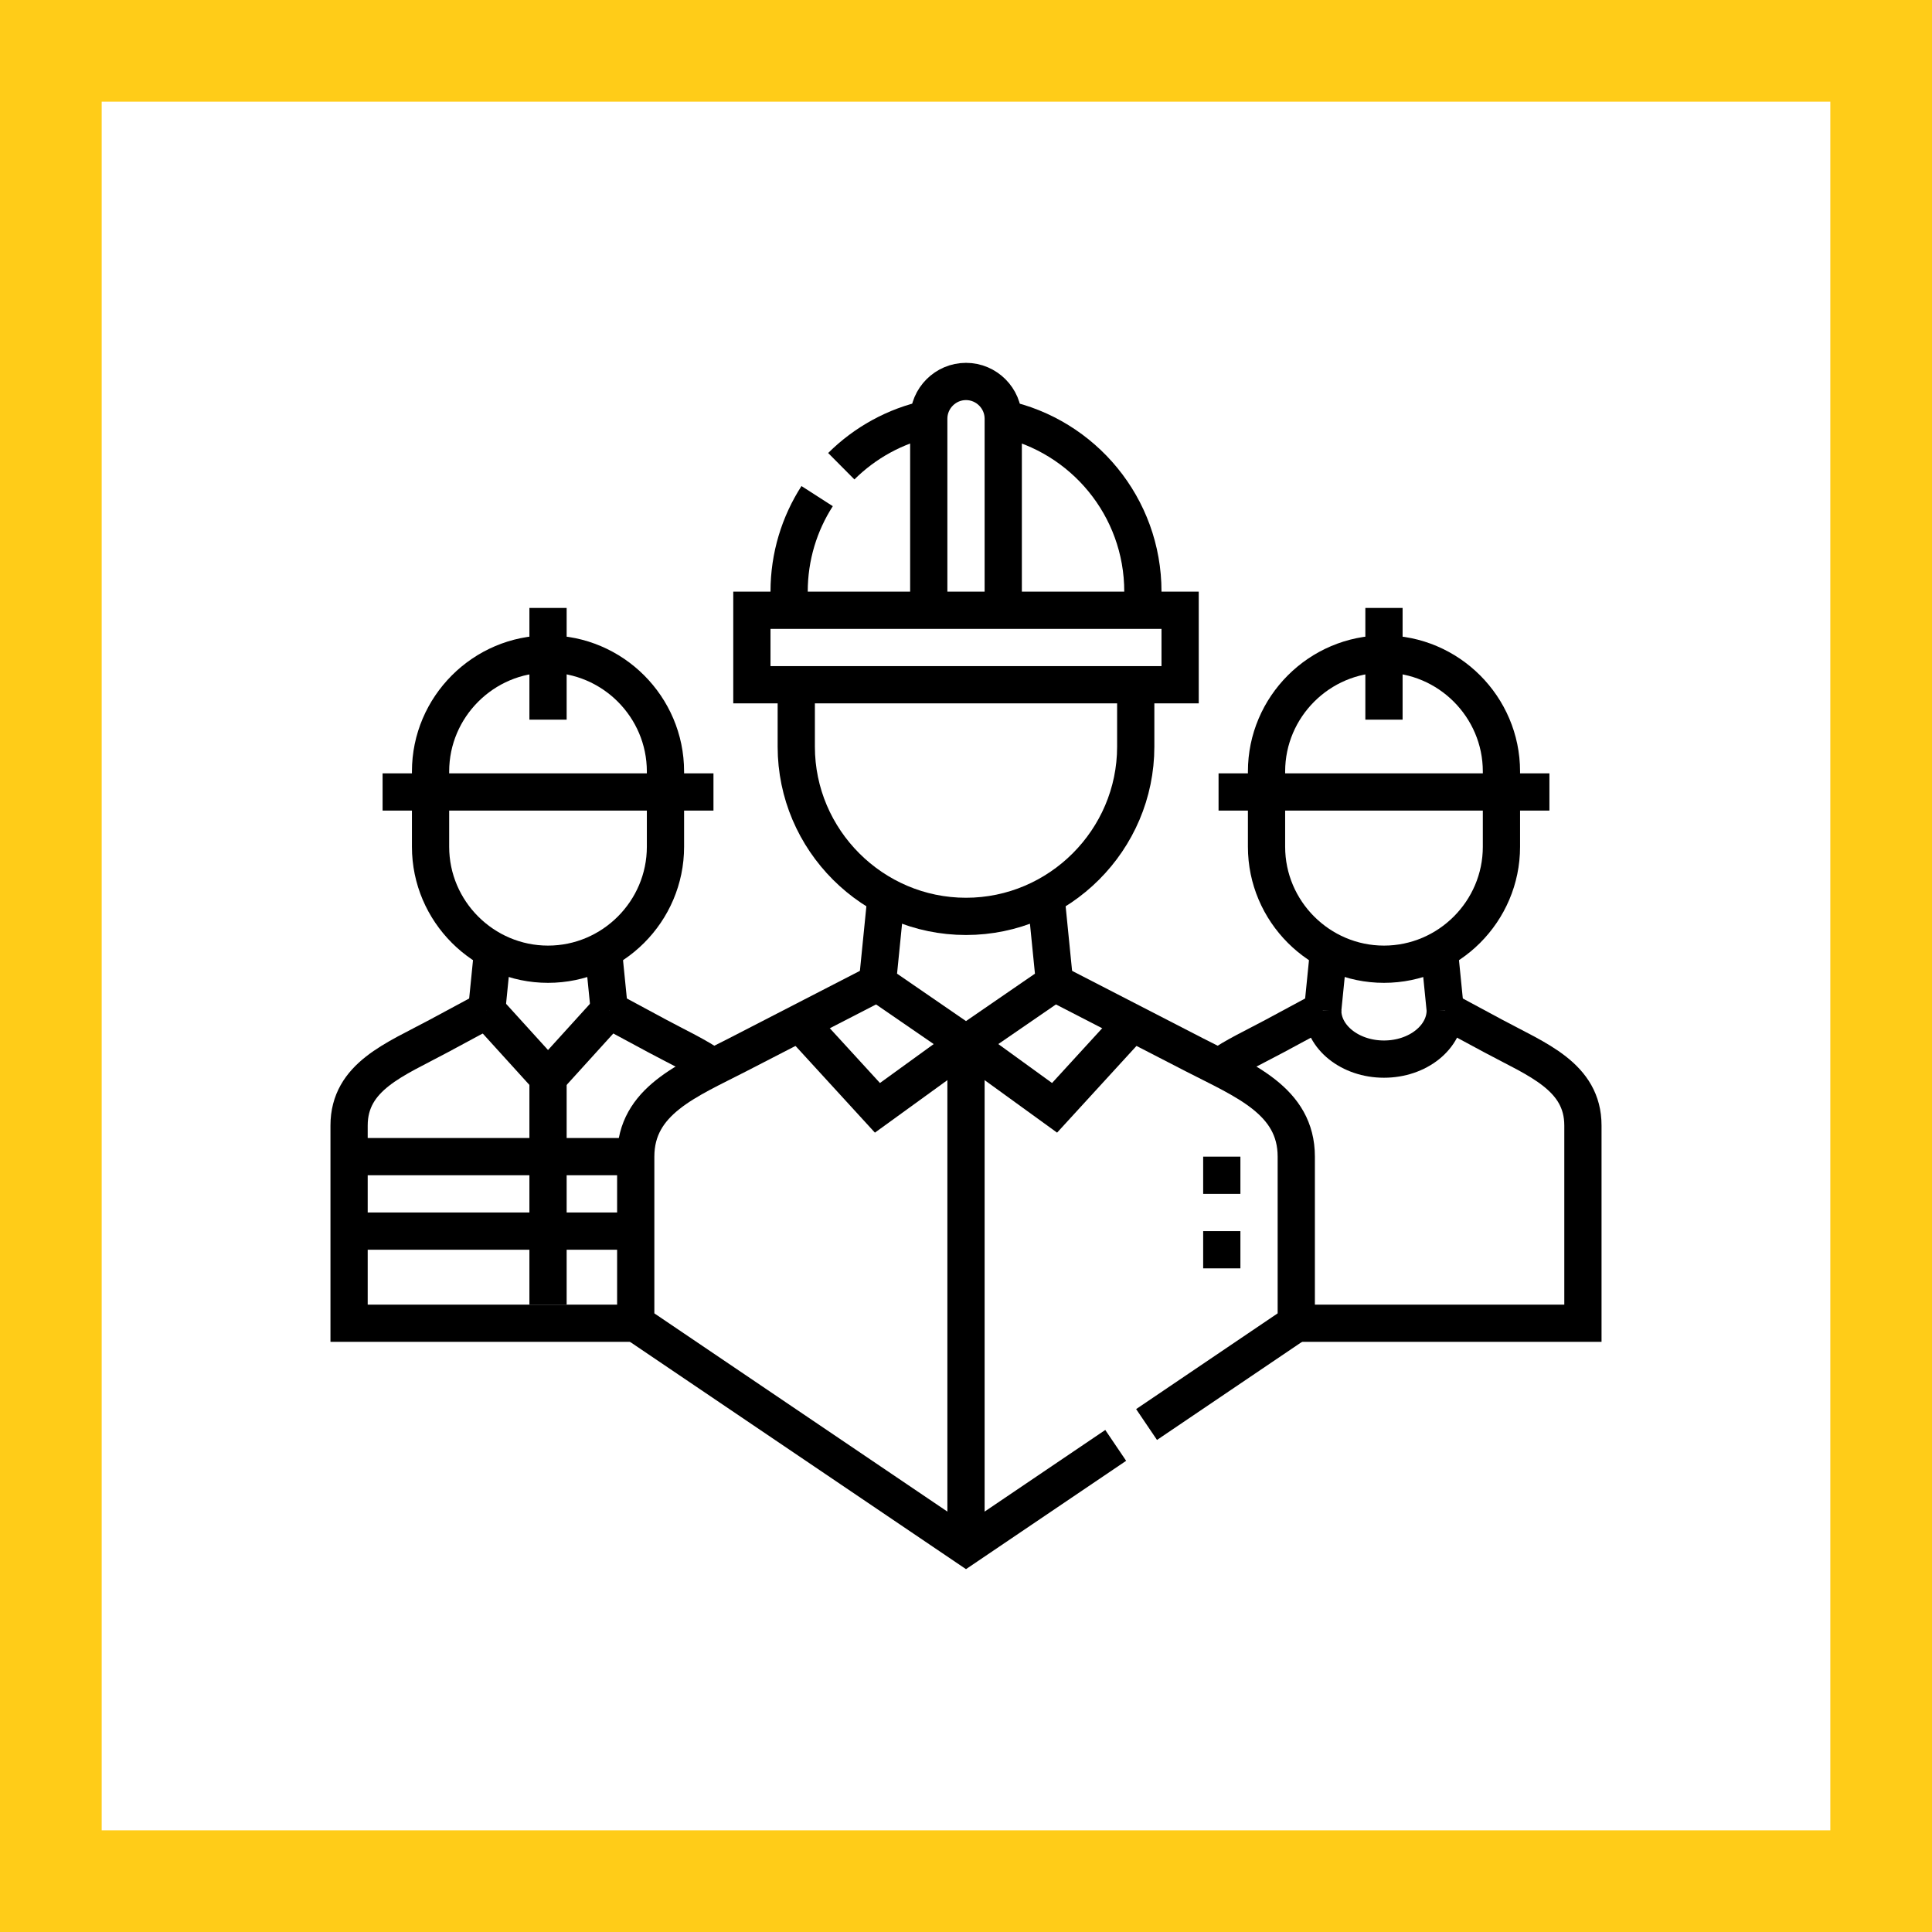 <?xml version="1.0" encoding="UTF-8"?> <svg xmlns="http://www.w3.org/2000/svg" width="76" height="76" viewBox="0 0 76 76" fill="none"> <rect x="2" y="2" width="72" height="72" stroke="#FFCC18" stroke-width="4"></rect> <path d="M34.857 35.256L34.516 38.66L38 41.056L41.484 38.66L41.144 35.256" stroke="black" stroke-width="1.465" stroke-miterlimit="22.926"></path> <path d="M44.677 27.088V29.371C44.677 33.043 41.672 36.048 38 36.048C34.328 36.048 31.323 33.043 31.323 29.371V27.088" stroke="black" stroke-width="1.465" stroke-miterlimit="22.926"></path> <path d="M31.456 40.237L34.516 43.579L38 41.055" stroke="black" stroke-width="1.465" stroke-miterlimit="22.926"></path> <path d="M46.423 24.006H29.577V26.936H46.423V24.006Z" stroke="black" stroke-width="1.465" stroke-miterlimit="22.926"></path> <path d="M31.042 24.006V23.274C31.042 21.889 31.447 20.6 32.144 19.516M33.094 18.34C34.022 17.418 35.208 16.755 36.535 16.471M39.465 16.471C42.604 17.144 44.958 19.934 44.958 23.274V24.006" stroke="black" stroke-width="1.465" stroke-miterlimit="22.926"></path> <path d="M36.535 24.006V16.471C36.535 15.665 37.194 15.006 38 15.006C38.806 15.006 39.465 15.665 39.465 16.471V24.006" stroke="black" stroke-width="1.465" stroke-miterlimit="22.926"></path> <path d="M34.516 38.66L29.011 41.496C27.054 42.505 25.008 43.298 25.008 45.499V52.053L38 60.842L43.889 56.858M45.103 56.037L50.992 52.053L50.992 45.499C50.992 43.298 48.946 42.505 46.989 41.496L41.484 38.66" stroke="black" stroke-width="1.465" stroke-miterlimit="22.926"></path> <path d="M52.267 37.382L52.031 39.738M56.853 39.738L56.618 37.382" stroke="black" stroke-width="1.465" stroke-miterlimit="22.926"></path> <path d="M52.031 39.738L50.13 40.762C49.367 41.173 48.581 41.534 47.947 41.981M50.992 52.053H62.268V44.275C62.268 42.343 60.455 41.678 58.755 40.762L56.853 39.738" stroke="black" stroke-width="1.465" stroke-miterlimit="22.926"></path> <path d="M56.853 39.738C56.853 40.801 55.774 41.663 54.442 41.663C53.111 41.663 52.031 40.801 52.031 39.738" stroke="black" stroke-width="1.465" stroke-miterlimit="22.926"></path> <path d="M47.935 31.154H60.95" stroke="black" stroke-width="1.465" stroke-miterlimit="22.926"></path> <path fill-rule="evenodd" clip-rule="evenodd" d="M59.063 30.348C59.063 27.806 56.983 25.727 54.442 25.727C51.901 25.727 49.822 27.806 49.822 30.348V33.31C49.822 35.851 51.901 37.93 54.442 37.93C56.983 37.93 59.063 35.851 59.063 33.31V30.348Z" stroke="black" stroke-width="1.465" stroke-miterlimit="22.926"></path> <path d="M54.442 28.31V23.915" stroke="black" stroke-width="1.465" stroke-miterlimit="22.926"></path> <path d="M23.733 37.382L23.969 39.738M19.146 39.738L19.382 37.382" stroke="black" stroke-width="1.465" stroke-miterlimit="22.926"></path> <path d="M23.969 39.738L25.87 40.762C26.633 41.173 27.419 41.534 28.053 41.981M25.008 52.053H13.732V44.275C13.732 42.343 15.545 41.678 17.245 40.762L19.147 39.738" stroke="black" stroke-width="1.465" stroke-miterlimit="22.926"></path> <path d="M19.146 39.738L21.558 42.395L23.969 39.738" stroke="black" stroke-width="1.465" stroke-miterlimit="22.926"></path> <path d="M28.066 31.154H15.05" stroke="black" stroke-width="1.465" stroke-miterlimit="22.926"></path> <path fill-rule="evenodd" clip-rule="evenodd" d="M16.937 30.348C16.937 27.806 19.017 25.727 21.558 25.727C24.099 25.727 26.178 27.806 26.178 30.348V33.31C26.178 35.851 24.099 37.93 21.558 37.93C19.017 37.93 16.937 35.851 16.937 33.31V30.348Z" stroke="black" stroke-width="1.465" stroke-miterlimit="22.926"></path> <path d="M21.558 28.31V23.915" stroke="black" stroke-width="1.465" stroke-miterlimit="22.926"></path> <path d="M21.558 42.395V51.32" stroke="black" stroke-width="1.465" stroke-miterlimit="22.926"></path> <path d="M25.008 48.429H13.732" stroke="black" stroke-width="1.465" stroke-miterlimit="22.926"></path> <path d="M13.732 45.499H25.008" stroke="black" stroke-width="1.465" stroke-miterlimit="22.926"></path> <path d="M38 41.055V60.841" stroke="black" stroke-width="1.465" stroke-miterlimit="22.926"></path> <path d="M48.062 46.964V45.499M48.062 49.894V48.429" stroke="black" stroke-width="1.465" stroke-miterlimit="22.926"></path> <path d="M44.544 40.237L41.484 43.579L38 41.055" stroke="black" stroke-width="1.465" stroke-miterlimit="22.926"></path> </svg> 
